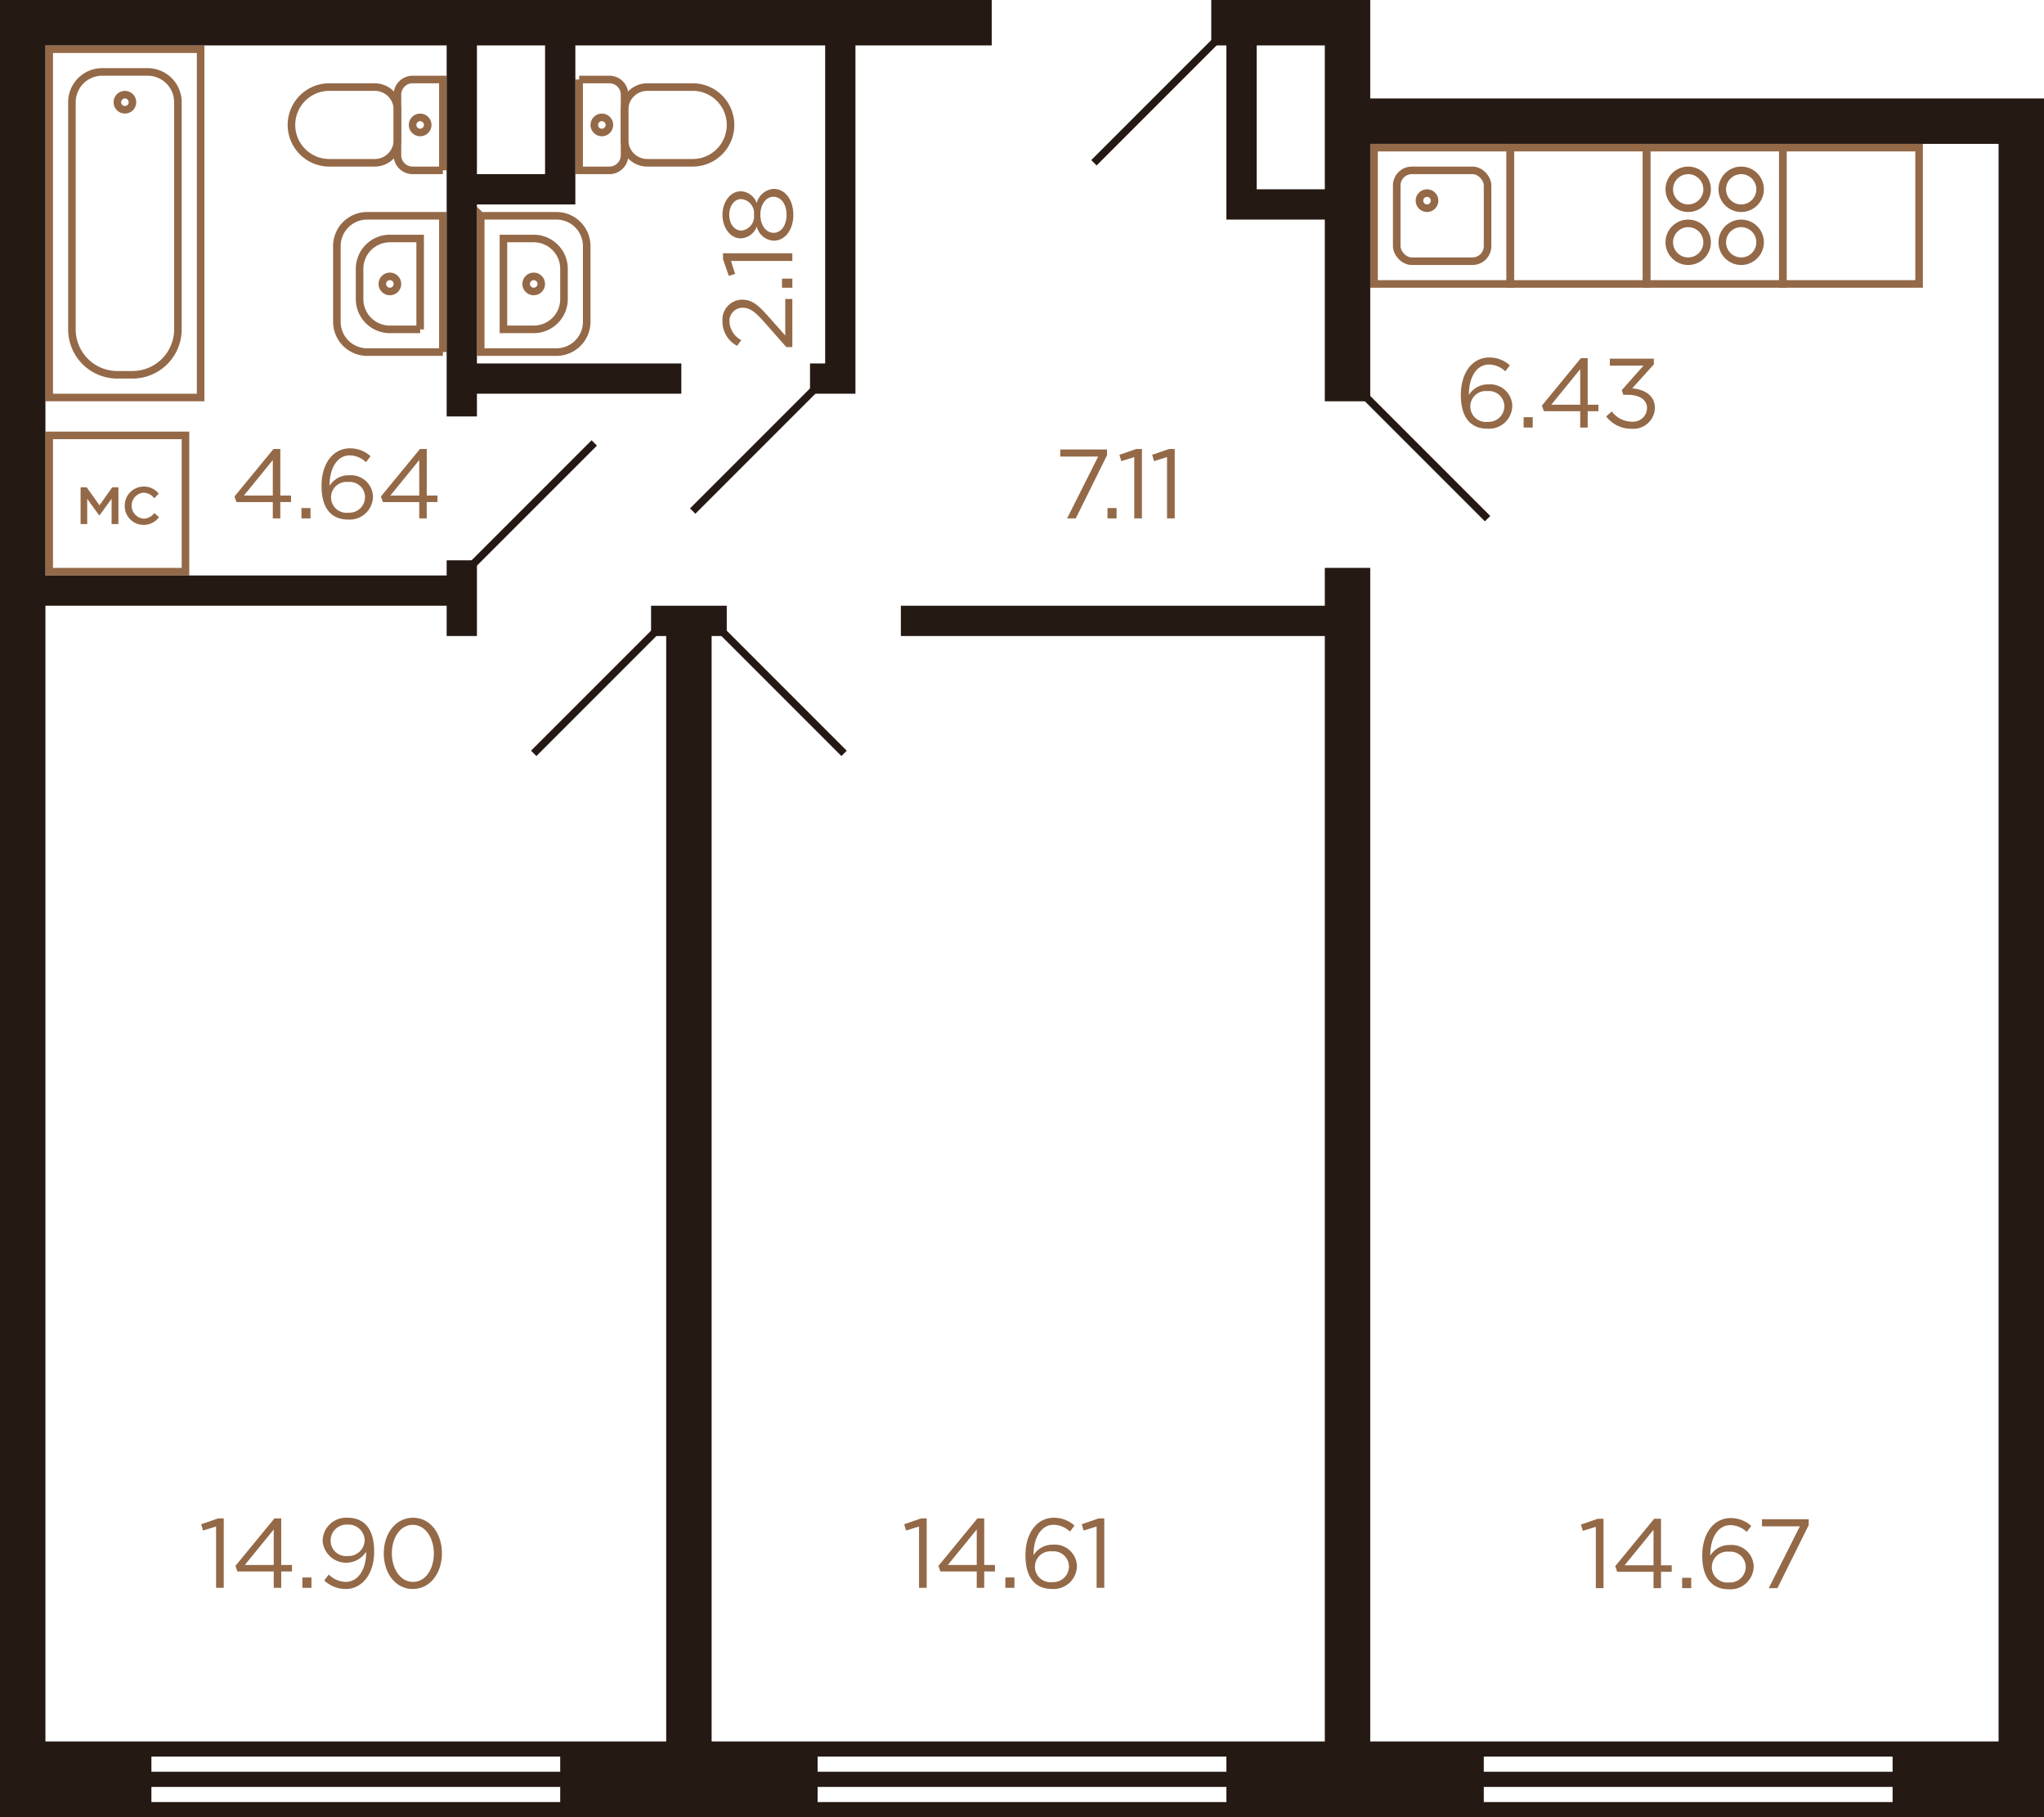 <svg xmlns="http://www.w3.org/2000/svg" width="270" height="240" viewBox="0 0 270 240">
  <title>5k_1fl_1s_6 (3E_2)</title>
  <g id="Слой_2" data-name="Слой 2">
    <g id="_5k_1fl_1s_6_3E_2_" data-name="5k_1fl_1s_6 (3E_2)">
      <g id="sant">
        <g>
          <rect x="217.5" y="19.5" width="18" height="18" fill="none" stroke="#946948" stroke-miterlimit="10"/>
          <circle cx="223" cy="25" r="2.5" fill="none" stroke="#946948" stroke-miterlimit="10"/>
          <circle cx="230" cy="25" r="2.5" fill="none" stroke="#946948" stroke-miterlimit="10"/>
          <circle cx="223" cy="32" r="2.5" fill="none" stroke="#946948" stroke-miterlimit="10"/>
          <circle cx="230" cy="32" r="2.5" fill="none" stroke="#946948" stroke-miterlimit="10"/>
        </g>
        <g>
          <rect x="181.5" y="19.5" width="18" height="18" transform="translate(381 57) rotate(180)" fill="none" stroke="#946948" stroke-miterlimit="10"/>
          <rect x="184.5" y="22.5" width="12" height="12" rx="2" ry="2" transform="translate(381 57) rotate(180)" fill="none" stroke="#946948" stroke-miterlimit="10"/>
          <circle cx="188.5" cy="26.5" r="1" fill="none" stroke="#946948" stroke-miterlimit="10"/>
        </g>
        <rect x="199.5" y="19.5" width="18" height="18" fill="none" stroke="#946948" stroke-miterlimit="10"/>
        <rect x="235.5" y="19.5" width="18" height="18" fill="none" stroke="#946948" stroke-miterlimit="10"/>
        <g>
          <rect x="6.5" y="57.5" width="18" height="18" transform="translate(31 133) rotate(180)" fill="none" stroke="#946948" stroke-miterlimit="10"/>
          <g>
            <polygon points="15.643 64.361 14.825 64.361 13.14 66.737 11.454 64.361 10.645 64.361 10.645 69.215 11.52 69.215 11.52 65.878 13.121 68.098 14.741 65.875 14.741 69.215 15.643 69.215 15.643 64.361 15.643 64.361" fill="#946948"/>
            <path d="M18.963,64.262a2.511,2.511,0,0,0-2.486,2.531,2.482,2.482,0,0,0,2.486,2.531,2.51,2.51,0,0,0,1.974-.933L21,68.317l-.6-.557-.068.072A1.781,1.781,0,0,1,19,68.5a1.72,1.72,0,0,1-.045-3.43,1.824,1.824,0,0,1,1.359.654l.073.076.578-.613-.064-.068a2.488,2.488,0,0,0-1.936-.861Z" fill="#946948"/>
          </g>
        </g>
        <g>
          <path d="M52.5,10.5h4a2,2,0,0,1,2,2v8a2,2,0,0,1-2,2h-4a0,0,0,0,1,0,0v-12a0,0,0,0,1,0,0Z" transform="translate(111 33) rotate(180)" fill="none" stroke="#946948" stroke-miterlimit="10"/>
          <path d="M41.5,11.5h6a5,5,0,0,1,5,5v0a5,5,0,0,1-5,5h-6a3,3,0,0,1-3-3v-4A3,3,0,0,1,41.5,11.5Z" transform="translate(91 33) rotate(-180)" fill="none" stroke="#946948" stroke-miterlimit="10"/>
          <circle cx="55.5" cy="16.5" r="1" fill="none" stroke="#946948" stroke-miterlimit="10"/>
        </g>
        <g>
          <circle cx="51.5" cy="37.5" r="1" fill="none" stroke="#946948" stroke-miterlimit="10"/>
          <path d="M44.5,28.5h10a4,4,0,0,1,4,4v10a4,4,0,0,1-4,4h-10a0,0,0,0,1,0,0v-18A0,0,0,0,1,44.5,28.5Z" transform="translate(103 75) rotate(180)" fill="none" stroke="#946948" stroke-miterlimit="10"/>
          <path d="M47.5,31.5h4a4,4,0,0,1,4,4v4a4,4,0,0,1-4,4h-4a0,0,0,0,1,0,0v-12A0,0,0,0,1,47.5,31.5Z" transform="translate(103 75) rotate(180)" fill="none" stroke="#946948" stroke-miterlimit="10"/>
        </g>
        <g>
          <path d="M76.5,10.5h4a2,2,0,0,1,2,2v8a2,2,0,0,1-2,2h-4a0,0,0,0,1,0,0v-12A0,0,0,0,1,76.5,10.5Z" fill="none" stroke="#946948" stroke-miterlimit="10"/>
          <path d="M85.5,11.5h6a5,5,0,0,1,5,5v0a5,5,0,0,1-5,5h-6a3,3,0,0,1-3-3v-4a3,3,0,0,1,3-3Z" fill="none" stroke="#946948" stroke-miterlimit="10"/>
          <circle cx="79.5" cy="16.5" r="1" fill="none" stroke="#946948" stroke-miterlimit="10"/>
        </g>
        <g>
          <circle cx="70.5" cy="37.5" r="1" fill="none" stroke="#946948" stroke-miterlimit="10"/>
          <path d="M63.5,28.5h10a4,4,0,0,1,4,4v10a4,4,0,0,1-4,4h-10a0,0,0,0,1,0,0v-18A0,0,0,0,1,63.5,28.5Z" fill="none" stroke="#946948" stroke-miterlimit="10"/>
          <path d="M66.5,31.5h4a4,4,0,0,1,4,4v4a4,4,0,0,1-4,4h-4a0,0,0,0,1,0,0v-12A0,0,0,0,1,66.5,31.5Z" fill="none" stroke="#946948" stroke-miterlimit="10"/>
        </g>
        <g>
          <rect x="-6.5" y="19.5" width="46" height="20" transform="translate(46 13) rotate(90)" fill="none" stroke="#946948" stroke-miterlimit="10"/>
          <path d="M.5,22.5h30a6,6,0,0,1,6,6v2a6,6,0,0,1-6,6H.5a4,4,0,0,1-4-4v-6a4,4,0,0,1,4-4Z" transform="translate(46 13) rotate(90)" fill="none" stroke="#946948" stroke-miterlimit="10"/>
          <circle cx="16.5" cy="13.5" r="1" fill="none" stroke="#946948" stroke-miterlimit="10"/>
        </g>
      </g>
      <g id="d">
        <line x1="160.5" y1="5.5" x2="144.5" y2="21.5" fill="none" stroke="#251914" stroke-miterlimit="10"/>
        <line x1="107.5" y1="51.5" x2="91.5" y2="67.5" fill="none" stroke="#251914" stroke-miterlimit="10"/>
        <line x1="95.5" y1="83.5" x2="111.5" y2="99.5" fill="none" stroke="#251914" stroke-miterlimit="10"/>
        <line x1="62.5" y1="74.5" x2="78.5" y2="58.5" fill="none" stroke="#251914" stroke-miterlimit="10"/>
        <line x1="86.5" y1="83.5" x2="70.5" y2="99.5" fill="none" stroke="#251914" stroke-miterlimit="10"/>
        <line x1="180.5" y1="52.5" x2="196.5" y2="68.5" fill="none" stroke="#251914" stroke-miterlimit="10"/>
      </g>
      <g id="s">
        <path d="M181,13V0H160V6h2V29h13V53h6V19h83V230H181V75h-6v5H119v4h56V230H94V84h2V80H86v4h2V230H6V80H59v4h4V74H59v2H6V6H59V55h4V52H90V48H63V27H76V6h33V48h-2v4h6V6h18V0H0V240H270V13Zm-6,12h-9V6h9ZM72,6V23H63V6Zm2,232H20v-2H74Zm0-4H20v-2H74Zm88,4H108v-2h54Zm0-4H108v-2h54Zm88,4H196v-2h54Zm0-4H196v-2h54Z" fill="#251914"/>
      </g>
      <g id="t">
        <g>
          <path d="M210.8,201.65l-1.716.534-.247-.832,2.223-.767h.753v9.165H210.8Z" fill="#946947"/>
          <path d="M218.421,207.592h-4.8l-.261-.741,5.149-6.266h.9v6.149h1.417v.858h-1.417v2.158h-.988Zm0-.858v-4.693l-3.822,4.693Z" fill="#946947"/>
          <path d="M222.2,208.385h1.2v1.365h-1.2Z" fill="#946947"/>
          <path d="M224.855,205.434c0-2.769,1.405-4.94,3.784-4.94a4.025,4.025,0,0,1,2.691,1.039l-.6.794a3.169,3.169,0,0,0-2.144-.9c-1.639,0-2.665,1.651-2.665,3.978v.039a2.948,2.948,0,0,1,2.587-1.391,2.916,2.916,0,0,1,3.146,2.821,3.075,3.075,0,0,1-3.263,3.029C226.351,209.906,224.855,208.671,224.855,205.434Zm5.747,1.456a2.024,2.024,0,0,0-2.223-1.951A2.043,2.043,0,1,0,228.4,209,2.066,2.066,0,0,0,230.6,206.89Z" fill="#946947"/>
          <path d="M237.752,201.586h-5.006v-.937h6.176v.768l-4.135,8.333h-1.143Z" fill="#946947"/>
        </g>
        <g>
          <path d="M121.4,201.607l-1.716.534-.247-.832,2.223-.768h.754v9.166H121.4Z" fill="#946947"/>
          <path d="M129.022,207.549h-4.8l-.261-.74,5.148-6.268h.9v6.15h1.417v.858h-1.417v2.158h-.989Zm0-.858V202l-3.822,4.693Z" fill="#946947"/>
          <path d="M132.805,208.342H134v1.365h-1.2Z" fill="#946947"/>
          <path d="M135.457,205.391c0-2.77,1.4-4.94,3.783-4.94a4.025,4.025,0,0,1,2.692,1.039l-.6.793a3.175,3.175,0,0,0-2.145-.9c-1.638,0-2.665,1.65-2.665,3.978v.039a2.95,2.95,0,0,1,2.587-1.391,2.917,2.917,0,0,1,3.147,2.821,3.075,3.075,0,0,1-3.264,3.029C136.952,209.863,135.457,208.628,135.457,205.391Zm5.746,1.456a2.024,2.024,0,0,0-2.223-1.951,2.043,2.043,0,1,0,.026,4.057A2.066,2.066,0,0,0,141.2,206.847Z" fill="#946947"/>
          <path d="M144.855,201.607l-1.715.534-.247-.832,2.222-.768h.754v9.166h-1.014Z" fill="#946947"/>
        </g>
        <g>
          <path d="M28.542,201.607l-1.716.534-.247-.832,2.223-.768h.754v9.166H28.542Z" fill="#946947"/>
          <path d="M36.16,207.549h-4.8l-.26-.741,5.148-6.267h.9v6.149h1.417v.859H37.148v2.158H36.16Zm0-.859V202l-3.822,4.693Z" fill="#946947"/>
          <path d="M39.942,208.342h1.2v1.365h-1.2Z" fill="#946947"/>
          <path d="M42.829,208.745l.6-.793a3.293,3.293,0,0,0,2.236.975c1.612,0,2.7-1.613,2.7-3.874v-.117a3.119,3.119,0,0,1-5.746-1.391A3.1,3.1,0,0,1,45.9,200.45c2,0,3.524,1.209,3.524,4.486,0,2.885-1.534,4.927-3.783,4.927A4.218,4.218,0,0,1,42.829,208.745Zm5.343-5.317a2.14,2.14,0,0,0-2.315-2.068,2.1,2.1,0,0,0-2.183,2.159,2.034,2.034,0,0,0,2.236,1.989A2.141,2.141,0,0,0,48.172,203.428Z" fill="#946947"/>
          <path d="M50.693,205.156c0-2.548,1.522-4.706,3.862-4.706s3.822,2.133,3.822,4.706c0,2.549-1.508,4.707-3.848,4.707S50.693,207.73,50.693,205.156Zm6.618,0c0-1.988-1.092-3.769-2.782-3.769s-2.769,1.742-2.769,3.769c0,1.99,1.092,3.771,2.8,3.771S57.311,207.172,57.311,205.156Z" fill="#946947"/>
        </g>
        <g>
          <path d="M145.061,60.3h-5.006v-.937h6.175v.767L142.1,68.467h-1.144Z" fill="#946947"/>
          <path d="M146.295,67.1h1.2v1.365h-1.2Z" fill="#946947"/>
          <path d="M149.831,60.367l-1.716.533-.247-.832,2.223-.767h.754v9.166h-1.014Z" fill="#946947"/>
          <path d="M154.16,60.367l-1.716.533-.247-.832,2.223-.767h.754v9.166H154.16Z" fill="#946947"/>
        </g>
        <g>
          <path d="M192.968,52.15c0-2.769,1.4-4.939,3.783-4.939a4.023,4.023,0,0,1,2.691,1.039l-.6.793a3.178,3.178,0,0,0-2.145-.9c-1.638,0-2.665,1.651-2.665,3.979v.039a2.949,2.949,0,0,1,2.587-1.392,2.917,2.917,0,0,1,3.146,2.822,3.074,3.074,0,0,1-3.263,3.029C194.463,56.623,192.968,55.388,192.968,52.15Zm5.746,1.456a2.023,2.023,0,0,0-2.223-1.95,2.043,2.043,0,1,0,.026,4.057A2.067,2.067,0,0,0,198.714,53.606Z" fill="#946947"/>
          <path d="M201.262,55.1h1.2v1.365h-1.2Z" fill="#946947"/>
          <path d="M208.736,54.309h-4.8l-.26-.741,5.148-6.267h.9v6.15h1.417v.858h-1.417v2.158h-.989Zm0-.858V48.758l-3.822,4.693Z" fill="#946947"/>
          <path d="M212.169,55l.74-.663a3.3,3.3,0,0,0,2.666,1.352,1.832,1.832,0,0,0,1.988-1.794c0-1.131-1.052-1.755-2.547-1.755h-.585l-.208-.612,2.873-3.237h-4.447v-.923h5.812v.755l-2.86,3.172c1.586.13,3,.9,3,2.587a2.828,2.828,0,0,1-3.042,2.743A4.13,4.13,0,0,1,212.169,55Z" fill="#946947"/>
        </g>
        <g>
          <path d="M103.871,45.843l-2.912-3.3c-1.235-1.4-1.95-1.9-2.86-1.9a1.739,1.739,0,0,0-1.742,1.833,2.921,2.921,0,0,0,1.56,2.444l-.546.754A3.605,3.605,0,0,1,95.434,42.4a2.626,2.626,0,0,1,2.6-2.821c1.326,0,2.132.716,3.536,2.3l2.158,2.431V39.485h.936v6.358Z" fill="#946947"/>
          <path d="M103.3,38v-1.2h1.365V38Z" fill="#946947"/>
          <path d="M96.565,34.468l.533,1.716-.832.247L95.5,34.208v-.754h9.165v1.014Z" fill="#946947"/>
          <path d="M102.194,31.79a2.452,2.452,0,0,1-2.236-1.872,2.323,2.323,0,0,1-2.119,1.56c-1.4,0-2.405-1.443-2.405-3.107s1-3.107,2.431-3.107a2.317,2.317,0,0,1,2.093,1.559,2.47,2.47,0,0,1,2.249-1.872c1.547,0,2.587,1.483,2.587,3.42S103.741,31.79,102.194,31.79Zm-4.29-5.5c-.9,0-1.573.9-1.573,2.08s.663,2.08,1.6,2.08a1.856,1.856,0,0,0,1.664-2.08A1.857,1.857,0,0,0,97.9,26.291Zm4.264-.3c-1.014,0-1.729,1.054-1.729,2.38s.715,2.379,1.755,2.379c.923,0,1.7-.885,1.7-2.379S103.117,25.991,102.168,25.991Z" fill="#946947"/>
        </g>
        <g>
          <path d="M36.037,66.309h-4.8l-.261-.741L36.128,59.3h.9v6.15h1.417v.858H37.025v2.158h-.988Zm0-.858V60.758l-3.822,4.693Z" fill="#946947"/>
          <path d="M39.819,67.1h1.2v1.365h-1.2Z" fill="#946947"/>
          <path d="M42.472,64.15c0-2.769,1.4-4.939,3.783-4.939a4.023,4.023,0,0,1,2.691,1.039l-.6.793a3.178,3.178,0,0,0-2.145-.9c-1.639,0-2.665,1.651-2.665,3.979v.039a2.949,2.949,0,0,1,2.587-1.392,2.917,2.917,0,0,1,3.146,2.822,3.074,3.074,0,0,1-3.263,3.029C43.967,68.623,42.472,67.388,42.472,64.15Zm5.746,1.456A2.023,2.023,0,0,0,46,63.656a2.043,2.043,0,1,0,.026,4.057A2.067,2.067,0,0,0,48.218,65.606Z" fill="#946947"/>
          <path d="M55.381,66.309h-4.8l-.261-.741L55.472,59.3h.9v6.15h1.417v.858H56.369v2.158h-.988Zm0-.858V60.758l-3.822,4.693Z" fill="#946947"/>
        </g>
      </g>
    </g>
  </g>
</svg>
